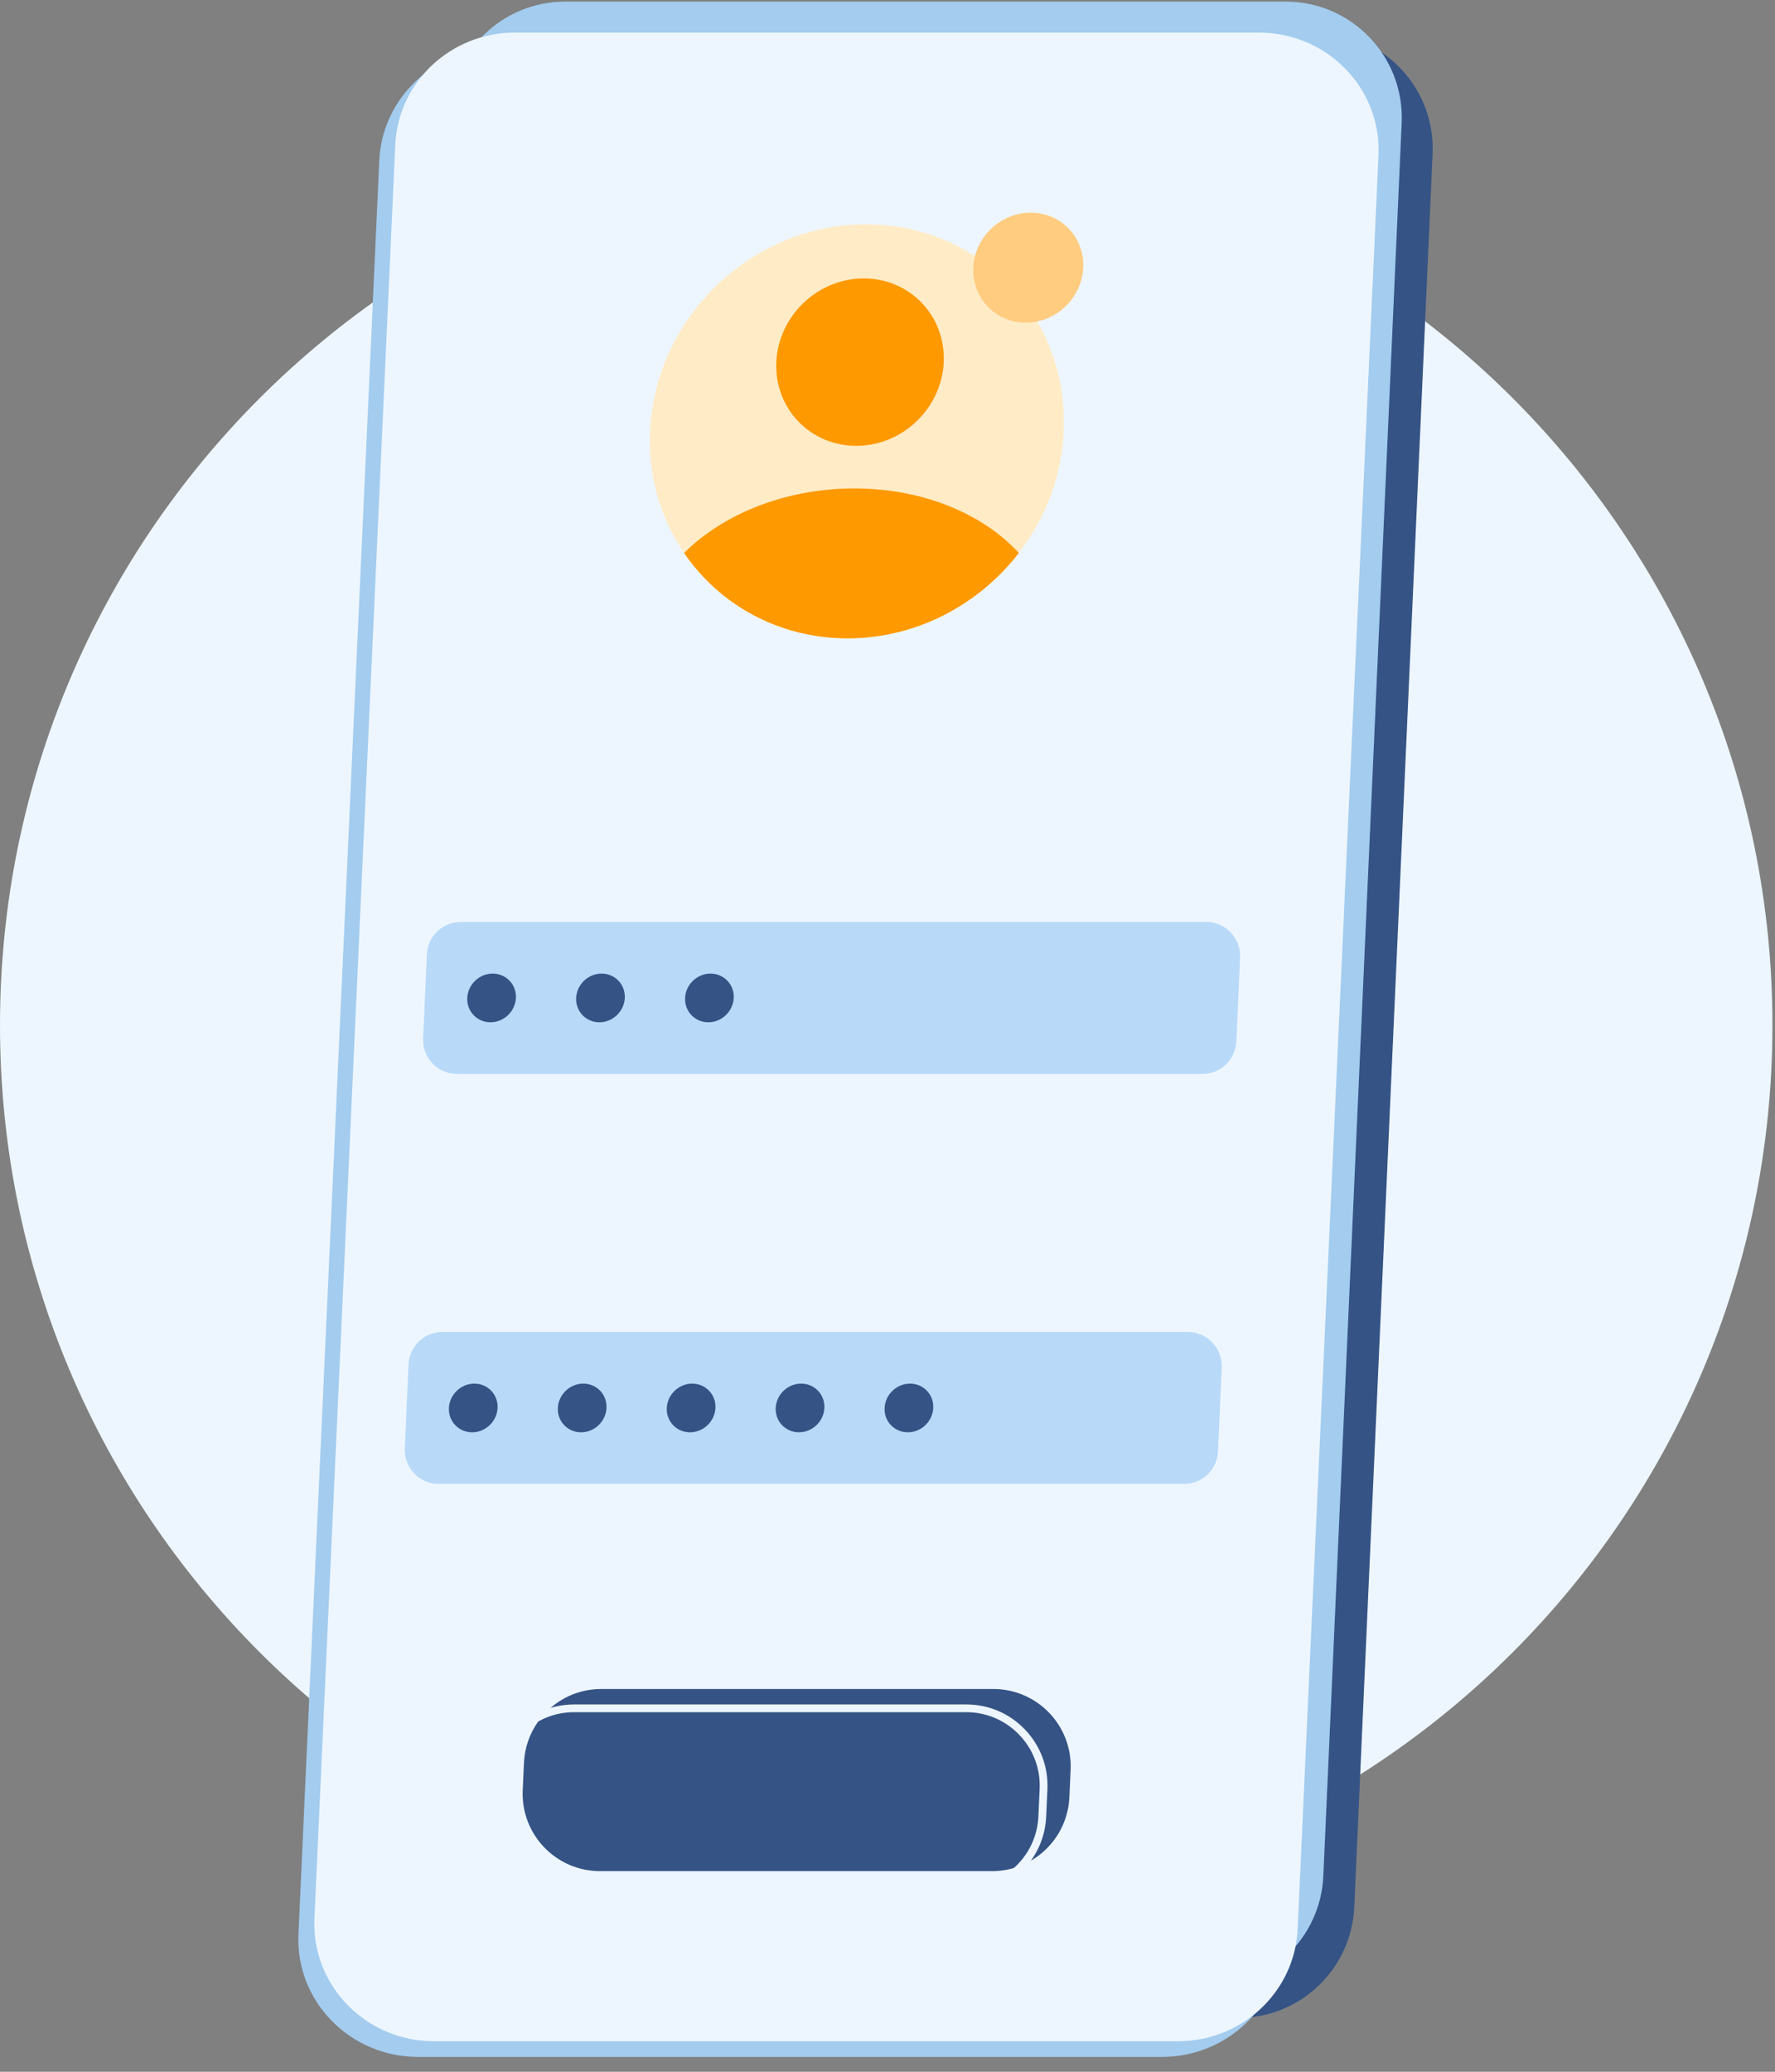 <?xml version="1.0" encoding="UTF-8"?> <svg xmlns="http://www.w3.org/2000/svg" width="108" height="126" viewBox="0 0 108 126" fill="none"><rect x="0" y="0" width="108" height="126" fill="#808080" stroke="none"/><g clip-path="url(#clip0_2551_32379)"><path d="M53.922 116.274C83.703 116.274 107.844 92.132 107.844 62.352C107.844 32.571 83.703 8.43 53.922 8.43C24.142 8.43 0 32.571 0 62.352C0 92.132 24.142 116.274 53.922 116.274Z" fill="#EDF6FF"></path><path d="M80.114 1.981H36.267C32.49 1.981 29.383 4.953 29.213 8.726L24.447 115.349C24.268 119.369 27.479 122.725 31.501 122.725H75.347C79.125 122.725 82.232 119.753 82.401 115.98L87.167 9.357C87.346 5.337 84.136 1.981 80.114 1.981Z" fill="#355385"></path><path d="M78.231 0.098H34.385C30.607 0.098 27.5 3.07 27.331 6.843L22.564 113.466C22.386 117.486 25.596 120.842 29.618 120.842H73.465C77.242 120.842 80.349 117.87 80.518 114.097L85.285 7.474C85.463 3.454 82.253 0.098 78.231 0.098Z" fill="#A3CCEF"></path><path d="M75.621 2.934H30.36C26.462 2.934 23.252 5.942 23.078 9.759L18.159 117.634C17.973 121.701 21.287 125.098 25.441 125.098H70.701C74.599 125.098 77.809 122.09 77.984 118.272L82.903 10.397C83.089 6.33 79.775 2.934 75.621 2.934Z" fill="#A3CCEF"></path><path d="M76.593 1.981H31.332C27.434 1.981 24.224 4.989 24.05 8.806L19.131 116.681C18.945 120.748 22.259 124.144 26.413 124.144H71.673C75.571 124.144 78.781 121.136 78.956 117.319L83.875 9.444C84.061 5.377 80.747 1.981 76.593 1.981Z" fill="#EDF6FF"></path><path d="M73.389 56.072H28.037C26.93 56.072 26.022 56.943 25.973 58.047L25.744 63.154C25.692 64.331 26.632 65.315 27.808 65.315H73.161C74.267 65.315 75.176 64.444 75.225 63.34L75.453 58.233C75.505 57.056 74.566 56.072 73.389 56.072Z" fill="#B9D9F8"></path><path d="M51.119 49.334H28.338C27.232 49.334 26.323 50.205 26.274 51.308C26.222 52.485 27.161 53.469 28.338 53.469H51.119C52.225 53.469 53.134 52.598 53.183 51.494C53.235 50.318 52.296 49.334 51.119 49.334Z" fill="#EDF6FF"></path><path d="M72.276 81.007H26.921C25.815 81.007 24.906 81.878 24.857 82.981L24.629 88.089C24.577 89.266 25.516 90.249 26.693 90.249H72.045C73.151 90.249 74.06 89.379 74.109 88.275L74.338 83.167C74.389 81.991 73.45 81.007 72.274 81.007H72.276Z" fill="#B9D9F8"></path><path d="M60.439 102.721H36.583C34.064 102.721 31.993 104.703 31.88 107.219L31.805 108.881C31.685 111.559 33.824 113.798 36.508 113.798H60.364C62.883 113.798 64.954 111.816 65.067 109.3L65.142 107.638C65.262 104.96 63.123 102.721 60.439 102.721Z" fill="#355385"></path><path d="M45.303 74.268H27.225C26.118 74.268 25.21 75.139 25.16 76.243C25.109 77.42 26.048 78.404 27.225 78.404H45.303C46.409 78.404 47.318 77.533 47.367 76.429C47.419 75.252 46.48 74.268 45.303 74.268Z" fill="#EDF6FF"></path><path d="M64.725 26.233C64.601 29 63.598 31.554 61.99 33.63C59.561 36.777 55.76 38.822 51.573 38.822C47.386 38.822 43.773 36.777 41.624 33.63C40.203 31.554 39.428 29 39.551 26.233C39.861 19.28 45.748 13.643 52.696 13.643C59.644 13.643 65.034 19.277 64.721 26.233H64.725Z" fill="#FFECC7"></path><path d="M65.909 16.279C65.876 17.013 65.61 17.694 65.182 18.244C64.537 19.08 63.527 19.623 62.414 19.623C61.301 19.623 60.341 19.08 59.771 18.244C59.392 17.694 59.187 17.013 59.22 16.279C59.303 14.431 60.868 12.934 62.713 12.934C64.558 12.934 65.992 14.431 65.909 16.279Z" fill="#FFCC80"></path><path d="M31.391 60.692C31.353 61.509 30.661 62.173 29.844 62.173C29.027 62.173 28.392 61.509 28.43 60.692C28.467 59.876 29.159 59.212 29.976 59.212C30.793 59.212 31.428 59.876 31.391 60.692Z" fill="#355385"></path><path d="M38.016 60.692C37.978 61.509 37.287 62.173 36.47 62.173C35.653 62.173 35.018 61.509 35.055 60.692C35.093 59.876 35.785 59.212 36.602 59.212C37.418 59.212 38.054 59.876 38.016 60.692Z" fill="#355385"></path><path d="M44.644 60.692C44.606 61.509 43.914 62.173 43.098 62.173C42.281 62.173 41.645 61.509 41.683 60.692C41.721 59.876 42.413 59.212 43.23 59.212C44.046 59.212 44.682 59.876 44.644 60.692Z" fill="#355385"></path><path d="M30.275 85.629C30.237 86.446 29.545 87.11 28.729 87.11C27.912 87.11 27.276 86.446 27.314 85.629C27.352 84.813 28.044 84.149 28.86 84.149C29.677 84.149 30.313 84.813 30.275 85.629Z" fill="#355385"></path><path d="M36.903 85.629C36.865 86.446 36.173 87.11 35.357 87.11C34.54 87.11 33.904 86.446 33.942 85.629C33.98 84.813 34.672 84.149 35.488 84.149C36.305 84.149 36.941 84.813 36.903 85.629Z" fill="#355385"></path><path d="M43.531 85.629C43.493 86.446 42.801 87.11 41.984 87.11C41.168 87.11 40.532 86.446 40.57 85.629C40.608 84.813 41.3 84.149 42.116 84.149C42.933 84.149 43.568 84.813 43.531 85.629Z" fill="#355385"></path><path d="M50.159 85.629C50.121 86.446 49.429 87.11 48.612 87.11C47.796 87.11 47.16 86.446 47.198 85.629C47.235 84.813 47.927 84.149 48.744 84.149C49.561 84.149 50.196 84.813 50.159 85.629Z" fill="#355385"></path><path d="M56.784 85.629C56.746 86.446 56.054 87.11 55.238 87.11C54.421 87.11 53.786 86.446 53.823 85.629C53.861 84.813 54.553 84.149 55.37 84.149C56.186 84.149 56.822 84.813 56.784 85.629Z" fill="#355385"></path><path d="M57.42 22.024C57.295 24.837 54.913 27.115 52.1 27.115C49.288 27.115 47.111 24.837 47.236 22.024C47.36 19.212 49.742 16.933 52.555 16.933C55.367 16.933 57.544 19.212 57.42 22.024Z" fill="#FF9900"></path><path d="M61.99 33.63C59.561 36.777 55.76 38.822 51.573 38.822C47.386 38.822 43.773 36.777 41.624 33.63C44.013 31.253 47.793 29.707 51.98 29.707C56.167 29.707 59.813 31.253 61.99 33.63Z" fill="#FF9900"></path><g opacity="0.1"><path d="M57.42 22.024C57.295 24.837 54.913 27.115 52.1 27.115C49.288 27.115 47.111 24.837 47.236 22.024C47.36 19.212 49.742 16.933 52.555 16.933C55.367 16.933 57.544 19.212 57.42 22.024Z" fill="#FF9900"></path></g><g opacity="0.1"><path d="M61.99 33.63C59.561 36.777 55.76 38.822 51.573 38.822C47.386 38.822 43.773 36.777 41.624 33.63C44.013 31.253 47.793 29.707 51.98 29.707C56.167 29.707 59.813 31.253 61.99 33.63Z" fill="#FF9900"></path></g><path d="M58.717 115.208H34.86C33.497 115.208 32.228 114.666 31.287 113.68C30.346 112.694 29.861 111.404 29.922 110.044L29.997 108.382C30.115 105.734 32.285 103.661 34.935 103.661H58.792C60.154 103.661 61.423 104.202 62.365 105.188C63.306 106.172 63.791 107.464 63.73 108.825L63.654 110.486C63.537 113.134 61.367 115.208 58.717 115.208ZM34.933 104.131C32.535 104.131 30.572 106.007 30.466 108.403L30.39 110.065C30.336 111.296 30.774 112.466 31.626 113.355C32.478 114.245 33.627 114.737 34.858 114.737H58.714C61.112 114.737 63.075 112.861 63.181 110.465L63.257 108.803C63.311 107.572 62.873 106.403 62.021 105.513C61.169 104.621 60.02 104.131 58.789 104.131H34.933Z" fill="#EDF6FF"></path></g><defs><clipPath id="clip0_2551_32379"><rect width="107.847" height="125" fill="white" transform="translate(0 0.098)"></rect></clipPath></defs></svg> 